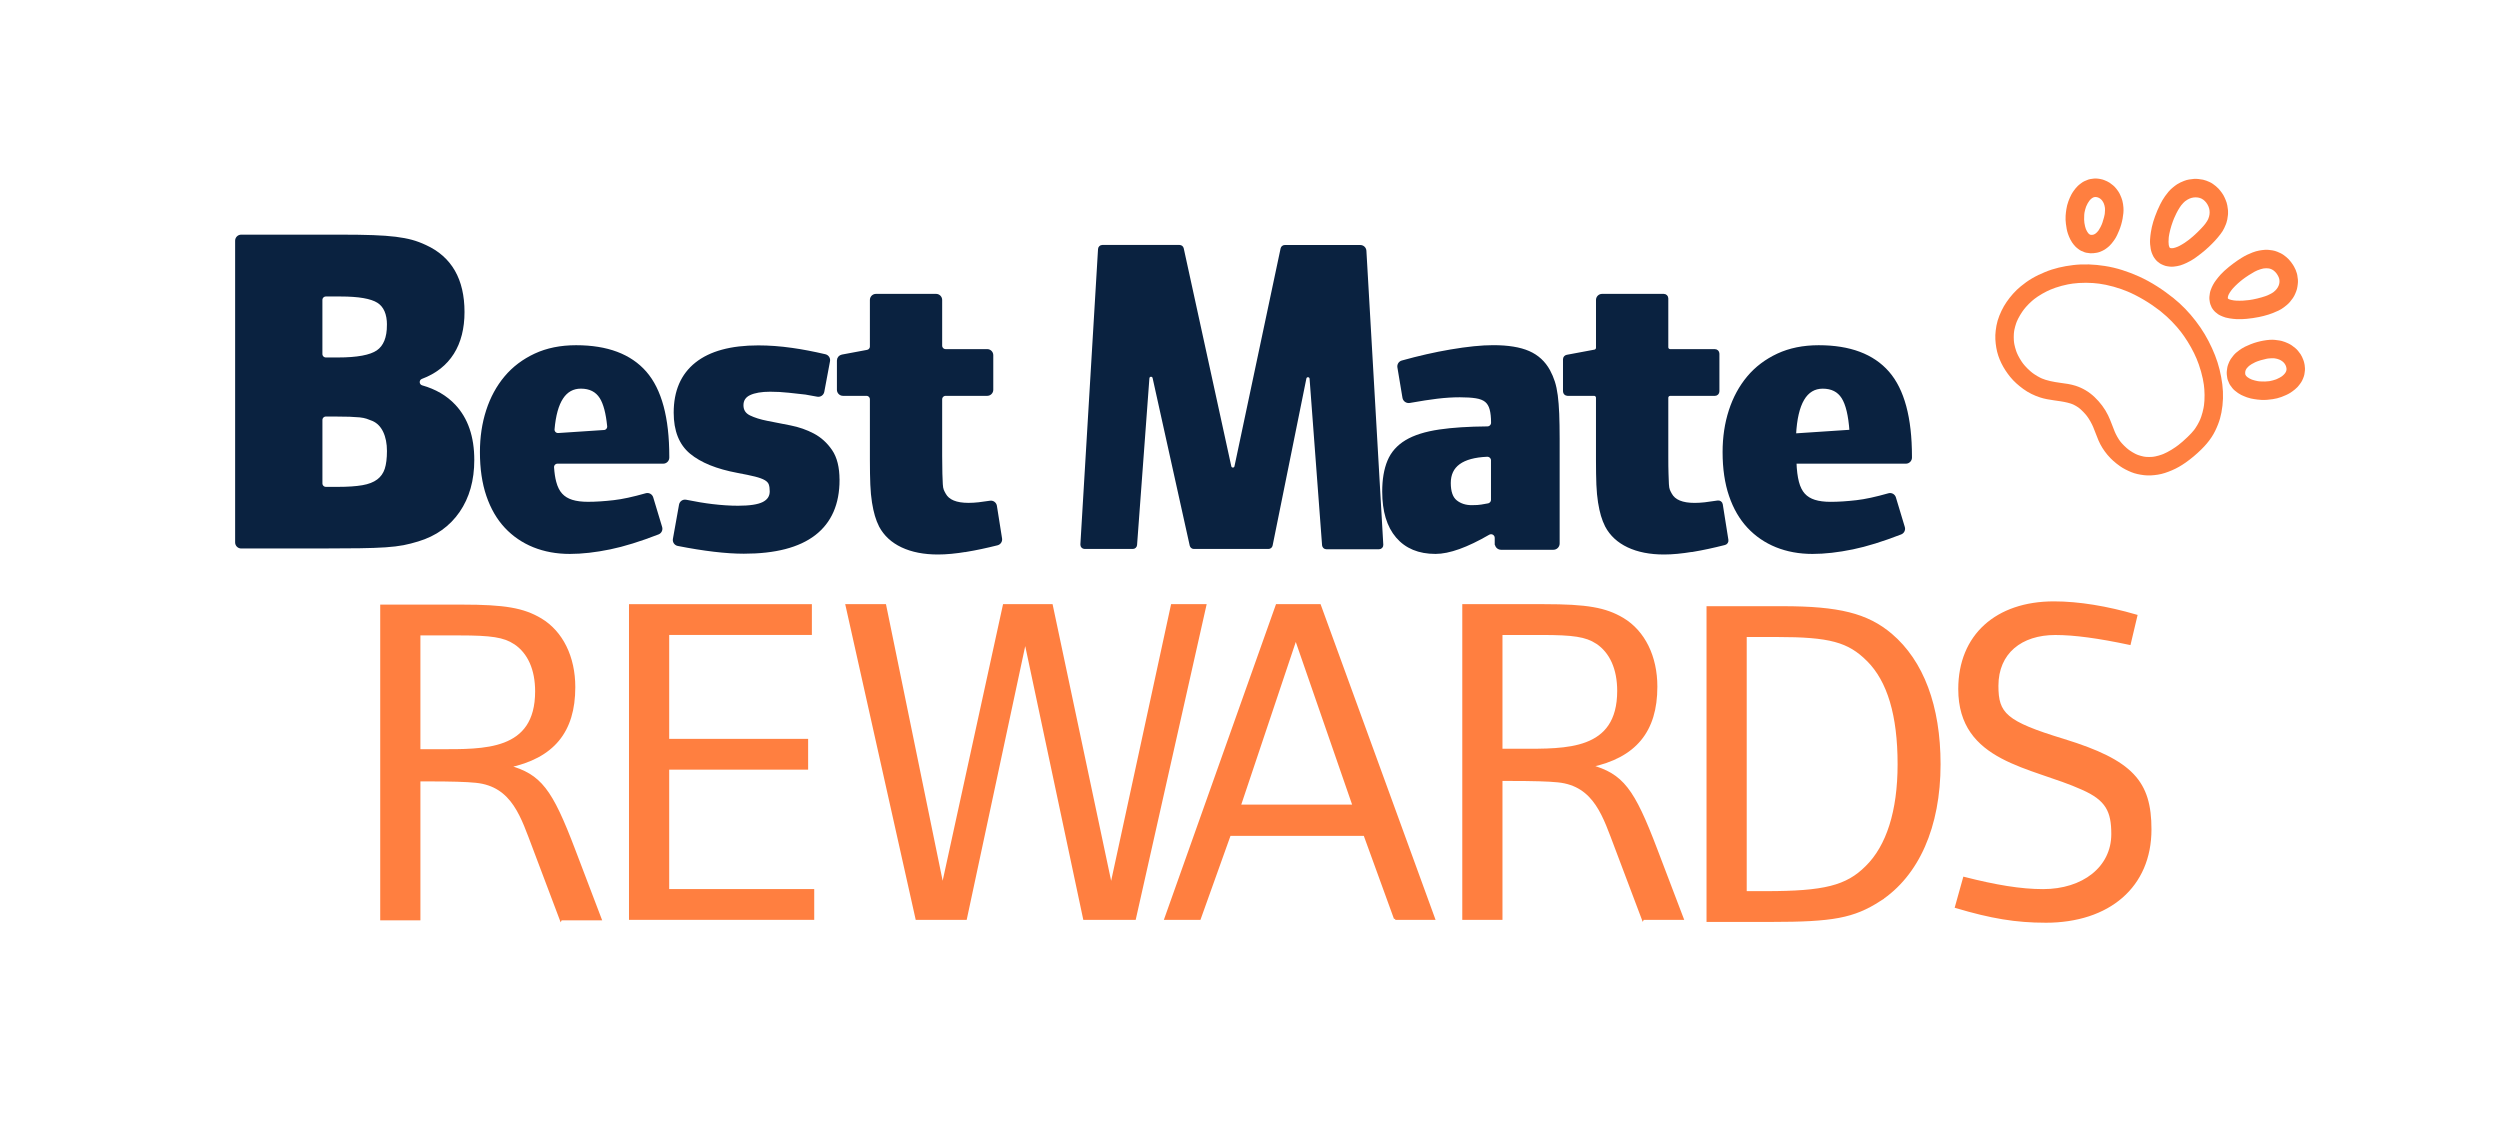 <?xml version="1.0" encoding="UTF-8"?>
<svg id="Layer_2" data-name="Layer 2" xmlns="http://www.w3.org/2000/svg" viewBox="0 0 948.42 427.28">
  <defs>
    <style>
      .cls-1 {
        fill: none;
      }

      .cls-1, .cls-2 {
        stroke-width: 0px;
      }

      .cls-3 {
        fill: #0a2240;
        stroke: #0a2240;
      }

      .cls-3, .cls-4 {
        stroke-miterlimit: 10;
      }

      .cls-2, .cls-4 {
        fill: #ff7f40;
      }

      .cls-4 {
        stroke: #ff7f40;
      }
    </style>
  </defs>
  <g id="Layer_1-2" data-name="Layer 1">
    <g id="FULL_COLOUR" data-name="FULL COLOUR">
      <rect class="cls-1" width="948.42" height="427.28"/>
      <g>
        <path class="cls-3" d="M179.43,174.48c0,7.67-1.83,14.16-5.49,19.47-3.66,5.31-8.79,8.97-15.4,10.97-1.89.59-3.75,1.06-5.58,1.42-1.83.35-4.07.62-6.72.8-2.66.18-5.96.3-9.91.35-3.95.06-9,.09-15.13.09h-29.7c-.99,0-1.8-.81-1.8-1.8v-114.46c0-.99.81-1.8,1.8-1.8h37.67c4.96,0,9.08.06,12.39.18,3.3.12,6.13.33,8.5.62,2.36.3,4.39.68,6.11,1.15,1.71.47,3.45,1.12,5.22,1.95,9.56,4.37,14.33,12.69,14.33,24.96s-5.28,20.94-15.85,24.9c-1.6.6-1.49,2.93.15,3.39,5.04,1.42,9.15,3.82,12.33,7.2,4.72,5.02,7.08,11.89,7.08,20.62ZM147.3,123.29c0-4.27-1.3-7.23-3.88-8.86-2.59-1.63-7.32-2.45-14.18-2.45h-5.63c-.99,0-1.8.81-1.8,1.8v20.53c0,.99.81,1.8,1.8,1.8h4.61c7.31,0,12.32-.93,15.02-2.78,2.7-1.86,4.05-5.2,4.05-10.04ZM147.3,171.14c0-2.92-.49-5.42-1.48-7.51-.99-2.08-2.42-3.54-4.3-4.38-.73-.31-1.48-.6-2.27-.86-.78-.26-1.69-.44-2.74-.55-1.04-.1-2.32-.18-3.83-.24-1.51-.05-3.36-.08-5.55-.08h-3.51c-.99,0-1.8.81-1.8,1.8v24.08c0,.99.81,1.8,1.8,1.8h4.61c3.75,0,6.85-.21,9.3-.63,2.45-.42,4.4-1.17,5.86-2.27,1.46-1.09,2.47-2.53,3.05-4.3.57-1.77.86-4.07.86-6.88Z"/>
        <path class="cls-3" d="M211.49,175.4c-1.04,0-1.87.89-1.8,1.93.15,2.17.43,4.03.84,5.57.52,1.98,1.3,3.54,2.35,4.69,1.04,1.15,2.4,1.98,4.07,2.5,1.66.52,3.7.78,6.1.78,2.92,0,6.2-.21,9.85-.63,3.28-.37,7.35-1.25,12.22-2.64.94-.27,1.92.28,2.21,1.22l3.39,11.25c.27.9-.2,1.86-1.07,2.2-6.96,2.7-13.04,4.58-18.23,5.65-5.58,1.15-10.66,1.72-15.24,1.72-5,0-9.56-.84-13.68-2.5-4.12-1.67-7.66-4.09-10.63-7.27-2.97-3.18-5.26-7.14-6.88-11.88-1.62-4.74-2.42-10.24-2.42-16.5,0-5.63.78-10.87,2.35-15.71,1.57-4.85,3.86-9.07,6.88-12.67,3.02-3.6,6.78-6.43,11.26-8.52,4.48-2.08,9.64-3.13,15.48-3.13,11.78,0,20.53,3.29,26.27,9.85,5.73,6.57,8.6,17.2,8.6,31.9v.39c0,.99-.81,1.8-1.8,1.8h-40.08ZM229.17,163.64c1.02-.07,1.77-.97,1.67-1.99-.49-4.97-1.45-8.6-2.89-10.88-1.62-2.55-4.14-3.83-7.58-3.83-6.08,0-9.57,5.3-10.49,15.88-.1,1.1.81,2.03,1.92,1.96l17.37-1.15Z"/>
        <path class="cls-3" d="M318,182.04c0,9.07-3,15.92-8.99,20.56-6,4.64-14.93,6.96-26.81,6.96-6.7,0-15.04-.98-25-2.94-.96-.19-1.6-1.12-1.43-2.09l2.33-13.01c.18-1,1.15-1.65,2.14-1.44,3.66.74,6.99,1.3,9.99,1.65,3.49.42,6.75.63,9.77.63,4.48,0,7.69-.49,9.62-1.48,1.93-.99,2.89-2.47,2.89-4.46,0-1.15-.13-2.08-.39-2.81-.26-.73-.84-1.36-1.72-1.88-.89-.52-2.16-.99-3.83-1.41-1.67-.42-3.91-.88-6.72-1.41-7.82-1.46-13.74-3.86-17.75-7.19-4.01-3.33-6.02-8.39-6.02-15.17,0-8.13,2.68-14.33,8.05-18.61,5.37-4.27,13.21-6.41,23.53-6.41,4.07,0,8.31.31,12.74.94,3.94.55,8.15,1.36,12.63,2.41.94.22,1.54,1.14,1.36,2.09l-2.17,11.59c-.18.96-1.09,1.61-2.06,1.45-1.43-.24-2.92-.51-4.46-.8-.04,0-.09-.01-.13-.02-1.86-.2-3.95-.44-6.27-.69-2.35-.26-4.72-.39-7.12-.39-3.34,0-5.94.45-7.82,1.33-1.88.89-2.81,2.32-2.81,4.3s.91,3.41,2.74,4.3c1.82.89,4.07,1.59,6.72,2.11,2.66.52,5.58,1.1,8.76,1.72,3.18.63,6.1,1.64,8.76,3.05,2.66,1.41,4.9,3.44,6.72,6.1,1.82,2.66,2.74,6.33,2.74,11.02Z"/>
        <path class="cls-3" d="M366.63,208.84c-4.07.68-7.66,1.02-10.79,1.02-5.31,0-9.85-.89-13.6-2.66-3.75-1.77-6.51-4.32-8.29-7.66-.63-1.25-1.15-2.58-1.56-3.99-.42-1.41-.78-3.08-1.09-5-.31-1.93-.52-4.17-.63-6.72-.1-2.55-.16-5.65-.16-9.3v-23.06c0-.99-.81-1.8-1.8-1.8h-8.91c-.99,0-1.8-.81-1.8-1.8v-11.09c0-.87.62-1.61,1.47-1.77l9.57-1.79c.85-.16,1.47-.9,1.47-1.77v-17.66c0-.99.81-1.8,1.8-1.8h22.82c.99,0,1.8.81,1.8,1.8v17.35c0,.99.81,1.8,1.8,1.8h15.79c.99,0,1.8.81,1.8,1.8v13.13c0,.99-.81,1.8-1.8,1.8h-15.79c-.99,0-1.8.81-1.8,1.8v21.5c0,2.81.03,5.06.08,6.72.05,1.67.1,3,.16,3.99.05.99.18,1.75.39,2.27.21.52.47,1.04.78,1.57,1.35,2.5,4.38,3.75,9.07,3.75,1.25,0,2.55-.08,3.91-.23,1.04-.12,2.49-.32,4.33-.59.98-.15,1.89.52,2.05,1.5l1.96,12.4c.15.92-.44,1.8-1.34,2.03-4.18,1.05-8.08,1.88-11.69,2.48Z"/>
        <path class="cls-3" d="M502.05,206.82l-4.74-63.19c-.1-1.29-1.94-1.4-2.2-.14l-12.81,63.38c-.1.52-.56.89-1.09.89h-28.29c-.52,0-.97-.36-1.09-.87l-14.08-63.59c-.28-1.25-2.1-1.12-2.2.16l-4.68,63.27c-.04.58-.53,1.03-1.11,1.03h-18.29c-.64,0-1.15-.54-1.11-1.18l6.7-112.1c.04-.59.52-1.05,1.11-1.05h29.32c.52,0,.98.36,1.09.88l18.05,82.69c.26,1.17,1.93,1.17,2.18,0l17.5-82.67c.11-.51.56-.88,1.09-.88h28.67c.95,0,1.74.74,1.8,1.7l6.41,111.54c.04.64-.47,1.18-1.11,1.18h-20c-.58,0-1.07-.45-1.11-1.03Z"/>
        <path class="cls-3" d="M567.55,206.19v-2.14c0-1.46-1.58-2.35-2.84-1.62-8.28,4.8-14.99,7.21-20.14,7.21-6.25,0-11.1-2.01-14.54-6.02-3.44-4.01-5.16-9.72-5.16-17.12,0-4.59.65-8.44,1.96-11.57,1.3-3.13,3.52-5.63,6.64-7.51,3.13-1.88,7.35-3.21,12.67-3.99,4.9-.72,10.94-1.11,18.14-1.17,1.04,0,1.88-.85,1.88-1.88h0c0-2.08-.18-3.8-.55-5.16-.36-1.35-.99-2.4-1.87-3.13-.89-.73-2.14-1.22-3.75-1.48-1.62-.26-3.67-.39-6.18-.39-2.71,0-5.61.18-8.68.55-2.69.32-6.16.86-10.4,1.61-1.03.18-2.02-.51-2.19-1.55l-1.92-11.53c-.15-.91.41-1.79,1.29-2.04,6.33-1.77,12.45-3.16,18.38-4.17,6.41-1.09,11.8-1.64,16.18-1.64,5.63,0,10.11.73,13.45,2.19,3.34,1.46,5.89,3.81,7.66,7.04.73,1.36,1.33,2.76,1.8,4.22.47,1.46.83,3.18,1.09,5.16.26,1.98.44,4.3.55,6.96.1,2.66.16,5.81.16,9.46v39.71c0,1.04-.84,1.88-1.88,1.88h-19.84c-1.04,0-1.88-.84-1.88-1.88ZM566.14,174.67c0-1.07-.9-1.93-1.97-1.89-9.53.41-14.29,3.89-14.29,10.44,0,3.34.81,5.66,2.42,6.96,1.62,1.3,3.62,1.96,6.02,1.96,1.67,0,2.92-.08,3.75-.24.58-.11,1.41-.25,2.49-.44.91-.15,1.57-.94,1.57-1.86v-14.93Z"/>
        <path class="cls-3" d="M642.08,208.84c-4.07.68-7.66,1.02-10.79,1.02-5.32,0-9.85-.89-13.6-2.66-3.75-1.77-6.51-4.32-8.29-7.66-.63-1.25-1.15-2.58-1.57-3.99-.42-1.41-.78-3.08-1.09-5-.31-1.93-.52-4.17-.63-6.72-.1-2.55-.15-5.65-.15-9.3v-23.65c0-.67-.54-1.21-1.21-1.21h-10.09c-.67,0-1.21-.54-1.21-1.21v-12.17c0-.58.41-1.08.99-1.19l10.54-1.97c.57-.11.99-.61.99-1.19v-18.15c0-.99.81-1.8,1.8-1.8h23.42c.67,0,1.21.54,1.21,1.21v18.54c0,.67.54,1.21,1.21,1.21h16.97c.67,0,1.21.54,1.21,1.21v14.31c0,.67-.54,1.21-1.21,1.21h-16.97c-.67,0-1.21.54-1.21,1.21v22.09c0,2.81.02,5.06.08,6.72.05,1.67.1,3,.15,3.99.05.99.18,1.75.39,2.27.21.52.47,1.04.78,1.57,1.35,2.5,4.38,3.75,9.07,3.75,1.25,0,2.55-.08,3.91-.23,1.15-.13,2.78-.36,4.91-.68.66-.1,1.27.35,1.38,1l2.14,13.52c.1.62-.3,1.21-.9,1.37-4.38,1.12-8.45,1.99-12.21,2.62Z"/>
        <path class="cls-3" d="M681.03,175.4c.1,3.02.42,5.53.94,7.51.52,1.98,1.3,3.54,2.34,4.69,1.04,1.15,2.4,1.98,4.07,2.5,1.67.52,3.7.78,6.1.78,2.92,0,6.2-.21,9.85-.63,3.28-.37,7.35-1.25,12.22-2.64.94-.27,1.92.28,2.21,1.21l3.39,11.25c.27.9-.2,1.86-1.07,2.2-6.96,2.7-13.04,4.58-18.23,5.65-5.58,1.15-10.66,1.72-15.24,1.72-5,0-9.56-.84-13.68-2.5-4.12-1.67-7.66-4.09-10.63-7.27-2.97-3.18-5.27-7.14-6.88-11.88-1.62-4.74-2.42-10.24-2.42-16.5,0-5.63.78-10.87,2.35-15.71s3.86-9.07,6.88-12.67c3.02-3.6,6.78-6.43,11.26-8.52,4.48-2.08,9.64-3.13,15.48-3.13,11.78,0,20.53,3.29,26.27,9.85,5.73,6.57,8.6,17.2,8.6,31.9v.39c0,.99-.81,1.8-1.8,1.8h-41.98ZM702.13,163.52c-.42-5.94-1.43-10.19-3.05-12.74-1.62-2.55-4.14-3.83-7.58-3.83-6.46,0-10.01,6-10.63,17.98l21.26-1.41Z"/>
      </g>
      <g>
        <path class="cls-4" d="M623.26,348.48l-10.15-26.89c-4.45-11.58-7.83-23.86-22.08-25.29-3.56-.36-9.26-.53-18.16-.53h-3.38v52.71h-14.25v-118.78h30.45c16.38,0,23.33,1.25,29.92,5.16,8.01,4.81,12.64,14.25,12.64,25.64,0,16.92-8.01,26.53-24.93,30.1,12.11,3.38,16.2,8.73,24.93,31.7l9.97,26.18h-14.96ZM605.81,243.77c-4.1-2.67-8.9-3.38-21.01-3.38h-15.31v44.16h7.48c17.1,0,37.04.71,37.04-22.44,0-8.37-2.85-14.78-8.19-18.34Z"/>
        <path class="cls-4" d="M212.76,348.65l-10.15-26.89c-4.45-11.58-7.83-23.86-22.08-25.29-3.56-.36-9.26-.53-18.16-.53h-3.38v52.71h-14.25v-118.78h30.45c16.38,0,23.33,1.25,29.92,5.16,8.01,4.81,12.64,14.25,12.64,25.64,0,16.92-8.01,26.53-24.93,30.1,12.11,3.38,16.2,8.73,24.93,31.7l9.97,26.18h-14.96ZM195.31,243.94c-4.1-2.67-8.9-3.38-21.01-3.38h-15.31v44.16h7.48c17.1,0,37.04.71,37.04-22.44,0-8.37-2.85-14.78-8.19-18.34Z"/>
        <path class="cls-4" d="M239.12,348.48v-118.78h68.38v10.68h-54.13v40.42h52.71v10.68h-52.71v46.3h55.02v10.68h-69.27Z"/>
        <path class="cls-4" d="M430.43,348.48h-19.05l-22.44-105.78-22.62,105.78h-18.52l-26.53-118.78h14.43l21.9,106.85,23.33-106.85h17.98l22.62,106.85,23.15-106.85h12.47l-26.71,118.78Z"/>
        <path class="cls-4" d="M529.32,348.48l-11.58-31.87h-51.29l-11.4,31.87h-12.82l42.2-118.78h16.2l43.27,118.78h-14.6ZM491.57,241.99l-21.37,63.75h43.45l-22.08-63.75Z"/>
        <path class="cls-4" d="M713.08,341.41c-9.97,6.41-17.81,7.84-41.14,7.84h-24.04v-118.78h28.31c21.37,0,32.06,2.67,41.14,10.33,11.93,10.15,18.34,27.07,18.34,49.15,0,23.68-8.19,42.03-22.62,51.46ZM708.63,250.42c-7.3-7.3-14.43-9.26-34.55-9.26h-11.93v97.41h7.84c22.08,0,30.63-2.14,38.11-9.62,8.01-7.84,12.29-21.19,12.29-39,0-18.7-3.92-31.7-11.75-39.53Z"/>
        <path class="cls-4" d="M775.98,349.55c-11.22,0-20.66-1.6-33.83-5.52l3.03-10.86c11.93,3.03,21.37,4.63,29.92,4.63,15.14,0,26.36-8.55,26.36-21.37,0-8.73-2.14-13.18-11.4-17.27-19.23-8.73-46.66-10.33-46.66-37.75,0-20.3,14.07-32.77,35.79-32.77,9.44,0,20.12,1.78,31.16,4.99l-2.49,10.51c-11.75-2.49-20.84-3.74-28.14-3.74-13,0-22.08,7.12-22.08,19.77,0,10.68,3.03,13.89,25.29,20.66,26,8.01,32.77,15.85,32.77,33.83,0,21.55-15.67,34.9-39.71,34.9Z"/>
      </g>
      <g id="White_paw" data-name="White paw">
        <path class="cls-2" d="M819.74,118.16c2.95,2.37,5.61,5.1,7.92,8.1l-.55-.71c2.02,2.63,3.79,5.45,5.25,8.43.41.83.79,1.66,1.14,2.51l-.35-.84c1.45,3.46,2.5,7.09,3.01,10.81l-.13-.93c.38,2.84.43,5.73.06,8.58l.13-.93c-.3,2.2-.86,4.37-1.72,6.42l.35-.84c-.73,1.71-1.66,3.32-2.79,4.79l.55-.71c-.82,1.05-1.75,2.01-2.7,2.93-1.21,1.18-2.48,2.29-3.82,3.33l.71-.55c-1.95,1.5-4.05,2.82-6.32,3.79l.84-.35c-1.56.66-3.2,1.14-4.88,1.37l.93-.13c-1.37.18-2.76.19-4.13,0l.93.13c-1.36-.19-2.68-.56-3.95-1.09l.84.35c-1.42-.6-2.74-1.41-3.96-2.35l.71.55c-1.39-1.08-2.66-2.32-3.74-3.71l.55.71c-1.05-1.36-1.86-2.86-2.53-4.44l.35.84c-.93-2.21-1.65-4.5-2.7-6.66-1.25-2.58-3.04-4.93-5.12-6.91s-4.47-3.41-7.18-4.29c-1.92-.62-3.93-.87-5.93-1.14-2.47-.34-4.92-.79-7.23-1.76l.84.35c-1.6-.68-3.09-1.57-4.47-2.63l.71.55c-1.53-1.18-2.91-2.54-4.1-4.07l.55.71c-1.13-1.47-2.08-3.08-2.81-4.8l.35.84c-.67-1.61-1.14-3.29-1.37-5.02l.13.93c-.21-1.62-.21-3.25,0-4.87l-.13.93c.23-1.71.69-3.38,1.36-4.97l-.35.84c.79-1.87,1.85-3.61,3.09-5.23l-.55.71c1.34-1.73,2.88-3.27,4.61-4.61l-.71.55c2.11-1.63,4.44-2.95,6.89-3.99l-.84.35c3.01-1.27,6.18-2.11,9.41-2.54l-.93.13c3.6-.47,7.24-.45,10.84.04l-.93-.13c4.05.55,8,1.68,11.77,3.26l-.84-.35c4.56,1.93,8.81,4.51,12.73,7.53l-.71-.55c.31.24.63.49.93.74.32.34.69.58,1.13.72.42.22.87.32,1.35.3.86,0,1.88-.38,2.47-1.03s1.07-1.54,1.03-2.47c-.04-.87-.32-1.91-1.03-2.47-4.09-3.27-8.46-6.16-13.24-8.32-4.14-1.86-8.46-3.3-12.96-3.99-4-.62-8.03-.82-12.06-.33-3.66.44-7.23,1.23-10.64,2.65-1.68.7-3.33,1.46-4.91,2.39s-2.91,1.91-4.26,3.01c-1.06.87-2.06,1.82-2.97,2.85-1.72,1.95-3.26,4.11-4.37,6.47-.57,1.21-1.08,2.45-1.46,3.73s-.57,2.51-.73,3.79c-.28,2.19-.13,4.35.24,6.52.7,4.08,2.68,7.81,5.26,11,1.43,1.76,3.13,3.24,4.96,4.58,1.95,1.43,4.16,2.5,6.46,3.24,3.37,1.09,6.93,1.11,10.35,1.96.82.2,1.63.46,2.41.79l-.84-.35c1.14.48,2.2,1.11,3.17,1.86l-.71-.55c1.36,1.06,2.57,2.34,3.63,3.71l-.55-.71c1.13,1.48,2.03,3.1,2.76,4.82l-.35-.84c.78,1.85,1.42,3.74,2.21,5.59.86,2.01,2.01,3.8,3.41,5.48s2.98,3.03,4.71,4.26c1.34.95,2.78,1.65,4.29,2.28s3.16.95,4.83,1.16c1.76.22,3.47.08,5.22-.18,1.91-.29,3.68-.93,5.45-1.68s3.49-1.75,5.09-2.87c2.15-1.51,4.17-3.21,6.04-5.06,1.44-1.42,2.76-2.94,3.87-4.63,1.01-1.52,1.78-3.17,2.45-4.87.57-1.44.99-2.94,1.28-4.47.67-3.52.79-7.11.34-10.67-.48-3.79-1.36-7.46-2.76-11.02s-3.28-7.27-5.54-10.56-4.95-6.49-7.97-9.23c-.69-.62-1.39-1.22-2.11-1.8-.32-.34-.69-.58-1.13-.72-.42-.22-.87-.32-1.35-.3-.86,0-1.88.38-2.47,1.03s-1.07,1.54-1.03,2.47c.04.87.32,1.91,1.03,2.47Z"/>
        <path class="cls-2" d="M864.63,105.52s.04.08.05.12l-.35-.84c.25.58.41,1.2.5,1.83l-.13-.93c.09.68.09,1.37,0,2.04l.13-.93c-.1.71-.29,1.41-.57,2.07l.35-.84c-.3.7-.68,1.35-1.15,1.95l.55-.71c-.51.66-1.11,1.24-1.76,1.75l.71-.55c-.9.69-1.89,1.23-2.93,1.67l.84-.35c-.95.4-1.92.73-2.9,1.01-1.1.32-2.22.58-3.35.8-.65.12-1.31.23-1.97.32l.93-.13c-1.74.23-3.5.35-5.25.25-.45-.03-.91-.07-1.36-.13l.93.13c-.91-.12-1.82-.32-2.67-.68l.84.35c-.43-.18-.85-.41-1.22-.7l.71.55c-.25-.2-.49-.42-.68-.68l.55.71c-.17-.22-.32-.47-.43-.73l.35.84c-.14-.33-.22-.69-.27-1.04l.13.93c-.06-.44-.05-.88,0-1.31l-.13.93c.08-.59.25-1.17.48-1.72l-.35.84c.4-.94.95-1.81,1.58-2.61l-.55.71c1.07-1.39,2.35-2.62,3.69-3.74.38-.32.77-.63,1.17-.94l-.71.55c.87-.67,1.77-1.31,2.69-1.9.74-.48,1.5-.94,2.27-1.36.47-.25.94-.48,1.43-.68l-.84.35c1.11-.47,2.27-.82,3.47-.99l-.93.13c.83-.11,1.68-.13,2.52-.02l-.93-.13c.69.09,1.36.27,2,.54l-.84-.35c.63.27,1.21.61,1.75,1.03l-.71-.55c.6.47,1.14,1.02,1.61,1.62l-.55-.71c.52.68.96,1.42,1.31,2.21.22.41.52.74.9.98.34.31.73.52,1.19.63.47.15.93.17,1.4.06.47-.02.9-.16,1.3-.42l.71-.55c.43-.44.73-.95.9-1.54l.13-.93c0-.63-.16-1.22-.48-1.77-.23-.52-.5-1.02-.81-1.5-.47-.72-1-1.42-1.58-2.05s-1.28-1.18-1.99-1.69-1.54-.88-2.38-1.22c-.59-.24-1.2-.42-1.83-.52-1-.16-1.98-.28-2.99-.2-.69.05-1.38.15-2.05.27-.42.08-.83.17-1.23.29-.43.12-.86.27-1.28.43-.68.27-1.36.55-2.03.87-.76.36-1.5.79-2.21,1.23-.98.6-1.93,1.25-2.86,1.94-1.26.94-2.5,1.91-3.65,2.98-.48.44-.94.9-1.38,1.38-.62.67-1.18,1.39-1.73,2.11-.88,1.15-1.54,2.41-2.03,3.78-.28.77-.38,1.58-.47,2.39s.03,1.6.18,2.37c.05.23.11.45.19.67.14.37.29.73.46,1.09.04.09.09.17.14.26.25.42.56.8.88,1.16.13.15.27.29.42.41.3.25.62.49.93.73.08.06.17.12.26.18.18.12.37.22.56.31.69.33,1.41.63,2.15.84.5.14,1.02.24,1.54.32.87.12,1.73.24,2.61.28,1.25.06,2.5,0,3.74-.11,1.6-.15,3.19-.38,4.76-.7,1.21-.25,2.42-.55,3.6-.93.54-.17,1.08-.36,1.6-.56.74-.29,1.48-.6,2.2-.95s1.4-.76,2.03-1.24c.82-.62,1.61-1.24,2.28-2.03.4-.48.79-.97,1.14-1.49.19-.27.36-.56.51-.85.28-.54.51-1.11.73-1.67.11-.29.21-.59.29-.89s.14-.59.18-.9c.09-.59.18-1.18.2-1.78.01-.29,0-.59-.02-.88-.05-.59-.13-1.18-.24-1.76-.16-.83-.49-1.59-.83-2.36-.22-.41-.52-.74-.9-.98-.34-.31-.73-.52-1.19-.63-.47-.15-.93-.17-1.4-.06-.47.02-.9.16-1.3.42l-.71.55c-.43.44-.73.95-.9,1.54l-.13.93c0,.63.16,1.22.48,1.77Z"/>
        <path class="cls-2" d="M839.48,69.76c-.42-.3-.87-.55-1.34-.75-.78-.34-1.54-.66-2.38-.84-.57-.12-1.16-.19-1.74-.26-.29-.03-.58-.06-.87-.06s-.61,0-.91.02c-.61.05-1.21.13-1.81.23-.63.11-1.25.28-1.85.52-.91.36-1.81.75-2.64,1.28-.55.35-1.06.76-1.57,1.17-.31.24-.6.5-.88.77s-.57.58-.83.89c-.46.54-.9,1.11-1.32,1.7-.71.99-1.31,2.06-1.86,3.15-.74,1.47-1.38,2.99-1.94,4.53-.48,1.31-.89,2.65-1.2,4.01-.15.65-.28,1.31-.37,1.97-.14.93-.27,1.86-.31,2.8-.03.58-.03,1.17.02,1.75s.13,1.15.22,1.72c.04.26.09.51.16.76.06.24.14.47.22.7.19.49.39,1,.64,1.46.11.2.23.39.36.57.3.4.6.83.97,1.18.08.08.16.15.25.21.31.25.62.51.96.73.2.13.41.24.62.33.48.21.97.44,1.48.58s1.08.19,1.61.26c.49.06.98.05,1.47,0,.84-.1,1.65-.21,2.46-.45s1.64-.6,2.42-.96c.55-.25,1.09-.53,1.62-.84,1.37-.79,2.63-1.74,3.87-2.71,1-.78,1.97-1.61,2.9-2.48.82-.77,1.62-1.57,2.39-2.4s1.47-1.7,2.16-2.59c.52-.68.98-1.42,1.35-2.2.22-.46.41-.94.61-1.41.08-.2.16-.41.22-.62.13-.4.24-.81.32-1.22.09-.49.15-1,.22-1.5.03-.2.04-.4.06-.6.03-.4.03-.79,0-1.19-.01-.19-.03-.38-.06-.57-.06-.49-.12-.98-.21-1.46-.07-.37-.16-.73-.27-1.09-.2-.63-.46-1.24-.73-1.84-.15-.34-.32-.67-.5-.99s-.38-.61-.59-.9c-.38-.51-.77-1.03-1.2-1.5-.65-.7-1.41-1.3-2.19-1.85-.4-.26-.84-.39-1.3-.42-.47-.1-.93-.08-1.4.06-.46.11-.85.32-1.19.63-.38.25-.68.57-.9.98l-.35.84c-.17.62-.17,1.24,0,1.86l.35.84c.31.53.73.94,1.26,1.26.1.07.21.15.31.23l-.71-.55c.64.5,1.21,1.07,1.71,1.71l-.55-.71c.52.67.95,1.41,1.28,2.19l-.35-.84c.33.78.55,1.59.66,2.42l-.13-.93c.11.81.11,1.64,0,2.45l.13-.93c-.12.87-.35,1.71-.69,2.52l.35-.84c-.4.96-.94,1.85-1.58,2.67l.55-.71c-.62.8-1.3,1.56-2,2.3-.95,1-1.94,1.95-2.97,2.86-.63.56-1.28,1.1-1.95,1.61l.71-.55c-1.24.96-2.55,1.85-3.94,2.57-.37.19-.75.37-1.14.53l.84-.35c-.84.35-1.72.64-2.63.76l.93-.13c-.54.07-1.09.09-1.64.02l.93.13c-.43-.06-.84-.17-1.24-.33l.84.35c-.32-.14-.62-.3-.89-.51l.71.55c-.25-.2-.48-.43-.68-.68l.55.71c-.25-.32-.45-.68-.6-1.05l.35.84c-.25-.59-.39-1.21-.48-1.85l.13.93c-.13-.99-.12-1.99-.03-2.98.03-.31.06-.61.1-.92l-.13.93c.14-1.05.36-2.08.62-3.1s.6-2.1.98-3.13c.21-.58.44-1.15.67-1.72l-.35.84c.64-1.51,1.37-2.99,2.25-4.37.27-.42.55-.84.86-1.24l-.55.71c.66-.85,1.41-1.63,2.27-2.29l-.71.55c.71-.55,1.49-1.01,2.32-1.36l-.84.35c.77-.32,1.59-.55,2.42-.66l-.93.13c.81-.11,1.63-.11,2.43,0l-.93-.13c.74.1,1.47.29,2.16.58l-.84-.35c.5.21.97.47,1.41.78.4.26.84.39,1.3.42.47.1.93.08,1.4-.06.46-.11.85-.32,1.19-.63.38-.25.68-.57.9-.98l.35-.84c.17-.62.17-1.24,0-1.86l-.35-.84c-.31-.53-.73-.94-1.26-1.26Z"/>
        <path class="cls-2" d="M796.9,67.93c-.77-.14-1.58-.26-2.38-.2-.27.02-.53.06-.79.1s-.55.07-.82.12c-.23.05-.46.11-.69.18-.5.17-.99.38-1.47.61-.21.1-.41.21-.61.33-.45.28-.87.63-1.29.95-.2.16-.39.32-.58.5-.6.57-1.1,1.23-1.58,1.89-.33.45-.63.93-.9,1.43-.42.8-.78,1.64-1.09,2.48-.19.51-.36,1.04-.49,1.57-.12.49-.22.99-.3,1.5-.12.81-.23,1.63-.28,2.45-.06,1.03-.02,2.06.11,3.08.17,1.29.35,2.55.78,3.78.25.72.54,1.42.88,2.1.2.4.42.78.67,1.15.4.57.83,1.14,1.32,1.63.14.14.29.28.45.41.38.3.76.62,1.17.88.17.11.34.2.52.29.44.21.89.41,1.35.56.19.06.38.11.57.15.5.1,1.01.17,1.52.21.78.06,1.53-.06,2.3-.17.43-.06.84-.17,1.25-.32.67-.25,1.35-.53,1.95-.92s1.17-.83,1.7-1.31c.31-.29.6-.6.87-.93.46-.57.91-1.15,1.31-1.77.64-1,1.1-2.08,1.56-3.17.61-1.47,1.05-3.01,1.34-4.57.25-1.39.43-2.81.31-4.22-.07-.85-.19-1.71-.4-2.54-.2-.79-.52-1.53-.85-2.27-.2-.46-.45-.91-.74-1.33-.43-.63-.91-1.26-1.45-1.8-.17-.17-.34-.32-.53-.47-.41-.33-.82-.66-1.26-.96-.65-.43-1.36-.72-2.08-1.01-.44-.17-.89-.3-1.35-.38-.47-.15-.93-.17-1.4-.06-.47.02-.9.16-1.3.42-.41.22-.74.52-.98.9-.31.34-.52.73-.63,1.19l-.13.93c0,.63.16,1.22.48,1.77l.55.71c.44.43.95.73,1.54.9.51.09,1.01.24,1.49.44l-.84-.35c.54.23,1.05.53,1.52.89l-.71-.55c.49.38.92.82,1.3,1.31l-.55-.71c.43.56.78,1.17,1.06,1.82l-.35-.84c.33.78.54,1.6.66,2.44l-.13-.93c.14,1.02.12,2.06-.01,3.08l.13-.93c-.19,1.4-.55,2.79-1.01,4.12-.14.42-.3.83-.47,1.23l.35-.84c-.37.86-.79,1.7-1.31,2.48-.15.22-.3.43-.46.64l.55-.71c-.44.57-.94,1.1-1.51,1.54l.71-.55c-.44.34-.91.62-1.41.84l.84-.35c-.48.2-.98.34-1.5.41l.93-.13c-.53.07-1.07.08-1.6,0l.93.13c-.41-.06-.8-.16-1.18-.32l.84.35c-.4-.17-.76-.39-1.1-.65l.71.55c-.41-.32-.78-.7-1.1-1.11l.55.71c-.46-.6-.83-1.28-1.13-1.98l.35.84c-.47-1.11-.76-2.28-.92-3.47l.13.93c-.16-1.16-.19-2.34-.1-3.51.02-.34.06-.67.1-1l-.13.93c.18-1.31.52-2.59,1.03-3.8l-.35.84c.4-.95.91-1.87,1.54-2.69l-.55.71c.43-.56.93-1.07,1.49-1.51l-.71.55c.44-.34.92-.63,1.44-.85l-.84.35c.46-.19.94-.32,1.43-.39l-.93.13c.51-.07,1.02-.06,1.52,0l-.93-.13c.08.01.17.02.25.04.47.15.93.17,1.4.06.47-.02.9-.16,1.3-.42.41-.22.74-.52.98-.9.31-.34.52-.73.63-1.19l.13-.93c0-.63-.16-1.22-.48-1.77l-.55-.71c-.44-.43-.95-.73-1.54-.9Z"/>
        <path class="cls-2" d="M867.48,139.9c.01.07.02.15.03.22l-.13-.93c.07.54.07,1.08,0,1.61l.13-.93c-.07.52-.21,1.02-.41,1.51l.35-.84c-.23.54-.53,1.04-.89,1.51l.55-.71c-.46.59-1,1.11-1.59,1.57l.71-.55c-.86.67-1.83,1.2-2.83,1.62l.84-.35c-1.29.54-2.64.9-4.02,1.09l.93-.13c-1.23.16-2.47.2-3.7.11-.35-.03-.7-.06-1.05-.11l.93.13c-1.28-.17-2.54-.48-3.73-.98l.84.35c-.77-.32-1.5-.72-2.16-1.23l.71.55c-.44-.34-.85-.73-1.19-1.18l.55.71c-.28-.36-.51-.75-.69-1.17l.35.84c-.17-.4-.28-.82-.34-1.26l.13.93c-.07-.56-.06-1.13.01-1.68l-.13.93c.08-.54.22-1.07.43-1.58l-.35.84c.23-.54.53-1.04.89-1.5l-.55.71c.47-.6,1.02-1.12,1.61-1.59l-.71.55c.77-.6,1.62-1.09,2.5-1.51.25-.12.51-.23.77-.34l-.84.35c1.44-.61,2.95-1.05,4.48-1.36.41-.08.82-.15,1.23-.21l-.93.13c1.08-.14,2.18-.16,3.27-.02l-.93-.13c.89.12,1.77.35,2.6.7l-.84-.35c.69.29,1.34.66,1.93,1.12l-.71-.55c.53.41,1,.88,1.41,1.4l-.55-.71c.38.5.7,1.04.95,1.62l-.35-.84c.22.53.38,1.07.48,1.64.11.46.32.85.63,1.19.25.38.57.68.98.9.4.26.84.39,1.3.42.47.1.93.08,1.4-.06l.84-.35c.53-.31.94-.73,1.26-1.26l.35-.84c.17-.62.17-1.24,0-1.86-.09-.51-.22-1-.41-1.48-.29-.74-.6-1.48-1.03-2.15-.3-.45-.64-.88-.98-1.3-.16-.19-.32-.38-.5-.56s-.37-.36-.57-.52c-.42-.35-.85-.68-1.3-.99s-.91-.57-1.4-.79c-.77-.35-1.56-.68-2.38-.89-.28-.07-.56-.13-.84-.18-.59-.1-1.19-.18-1.79-.24s-1.24-.06-1.86-.03c-.85.05-1.7.18-2.54.32-.36.06-.72.14-1.08.22-.83.19-1.65.41-2.46.68-.44.15-.87.31-1.3.48-.71.29-1.41.58-2.1.92-.42.21-.83.44-1.23.69-.64.4-1.24.87-1.84,1.34-.36.29-.69.59-1,.93-.15.16-.3.33-.43.51-.32.4-.65.81-.93,1.24-.4.62-.69,1.32-.95,2-.17.43-.29.88-.36,1.33-.12.79-.24,1.58-.18,2.37,0,.11.02.22.03.32.05.41.09.83.17,1.23.04.21.09.41.16.61.16.48.36.94.58,1.4.09.19.19.37.3.54.27.42.59.82.9,1.21.13.17.27.32.42.47s.32.31.49.45c.39.33.8.64,1.22.94.39.27.8.51,1.22.72.35.17.71.32,1.06.47s.73.31,1.11.44c.49.17.99.31,1.49.43.82.19,1.65.3,2.48.41.54.07,1.09.12,1.63.14,1.41.06,2.79-.09,4.19-.29,1.12-.16,2.22-.44,3.28-.83.58-.22,1.15-.46,1.72-.71.29-.13.57-.26.85-.41.54-.28,1.05-.6,1.54-.96.68-.5,1.36-1.02,1.94-1.63.18-.19.35-.39.51-.6.34-.43.69-.86.98-1.33.13-.21.25-.43.36-.66.23-.49.45-.99.62-1.51.08-.23.14-.47.19-.71.05-.27.09-.55.12-.83s.08-.55.1-.82c.06-.8-.07-1.62-.2-2.4-.11-.46-.32-.85-.63-1.19-.25-.38-.57-.68-.98-.9-.4-.26-.84-.39-1.3-.42-.47-.1-.93-.08-1.4.06l-.84.35c-.53.31-.94.73-1.26,1.26l-.35.84c-.17.62-.17,1.24,0,1.86Z"/>
      </g>
    </g>
  </g>
</svg>